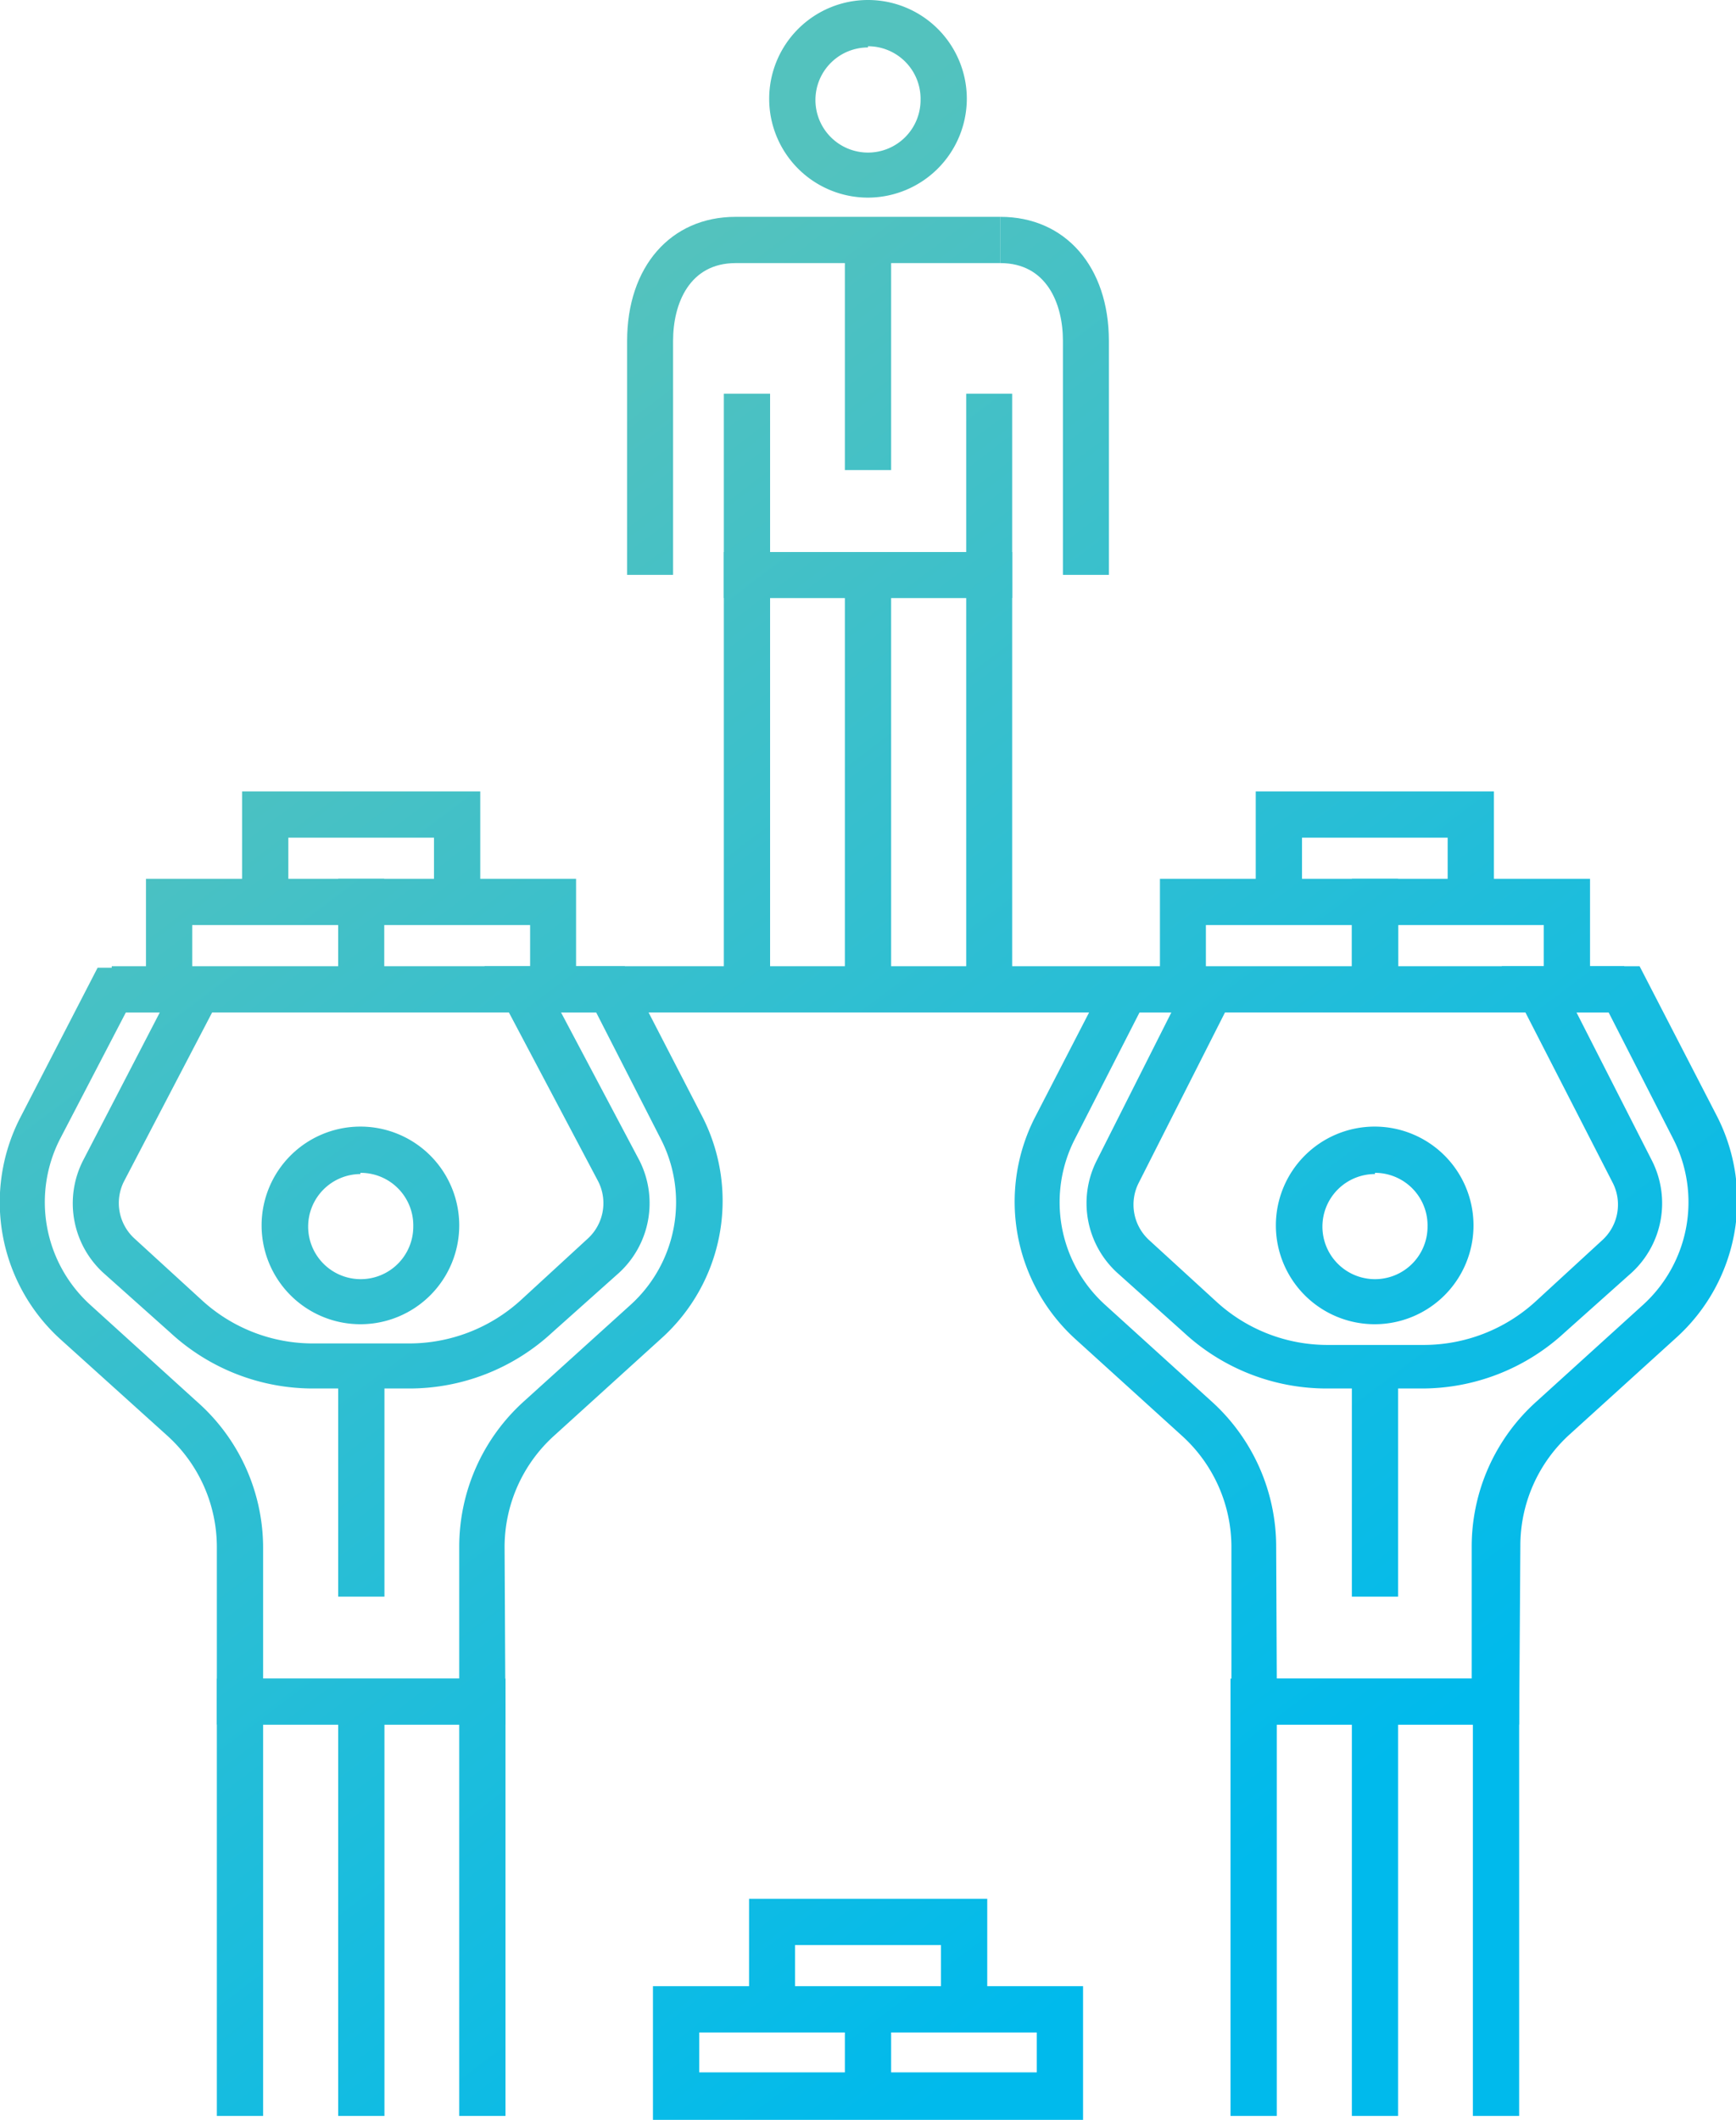 <svg xmlns="http://www.w3.org/2000/svg" xmlns:xlink="http://www.w3.org/1999/xlink" viewBox="0 0 57.8 70.58">
  <defs>
    <style>
      .cls-1 {
        fill: url(#linear-gradient);
      }

      .cls-2 {
        fill: url(#linear-gradient-2);
      }

      .cls-3 {
        fill: url(#linear-gradient-3);
      }

      .cls-4 {
        fill: url(#linear-gradient-4);
      }

      .cls-5 {
        fill: url(#linear-gradient-5);
      }

      .cls-6 {
        fill: url(#linear-gradient-6);
      }

      .cls-7 {
        fill: url(#linear-gradient-7);
      }

      .cls-8 {
        fill: url(#linear-gradient-8);
      }

      .cls-9 {
        fill: url(#linear-gradient-9);
      }

      .cls-10 {
        fill: url(#linear-gradient-10);
      }

      .cls-11 {
        fill: url(#linear-gradient-11);
      }

      .cls-12 {
        fill: url(#linear-gradient-12);
      }

      .cls-13 {
        fill: url(#linear-gradient-13);
      }

      .cls-14 {
        fill: url(#linear-gradient-14);
      }

      .cls-15 {
        fill: url(#linear-gradient-15);
      }

      .cls-16 {
        fill: url(#linear-gradient-16);
      }

      .cls-17 {
        fill: url(#linear-gradient-17);
      }

      .cls-18 {
        fill: url(#linear-gradient-18);
      }

      .cls-19 {
        fill: url(#linear-gradient-19);
      }

      .cls-20 {
        fill: url(#linear-gradient-20);
      }

      .cls-21 {
        fill: url(#linear-gradient-21);
      }

      .cls-22 {
        fill: url(#linear-gradient-22);
      }

      .cls-23 {
        fill: url(#linear-gradient-23);
      }

      .cls-24 {
        fill: url(#linear-gradient-24);
      }

      .cls-25 {
        fill: url(#linear-gradient-25);
      }

      .cls-26 {
        fill: url(#linear-gradient-26);
      }
    </style>
    <linearGradient id="linear-gradient" x1="-10.42" y1="33.45" x2="22.26" y2="76.72" gradientUnits="userSpaceOnUse">
      <stop offset="0" stop-color="#53c2be"/>
      <stop offset="1" stop-color="#00baec"/>
    </linearGradient>
    <linearGradient id="linear-gradient-2" x1="-10.6" y1="33.59" x2="22.07" y2="76.86" xlink:href="#linear-gradient"/>
    <linearGradient id="linear-gradient-3" x1="-0.32" y1="25.82" x2="32.36" y2="69.09" xlink:href="#linear-gradient"/>
    <linearGradient id="linear-gradient-4" x1="0.34" y1="25.32" x2="33.01" y2="68.6" xlink:href="#linear-gradient"/>
    <linearGradient id="linear-gradient-5" x1="-3.76" y1="28.42" x2="28.91" y2="71.69" xlink:href="#linear-gradient"/>
    <linearGradient id="linear-gradient-6" x1="11.08" y1="17.22" x2="43.75" y2="60.49" xlink:href="#linear-gradient"/>
    <linearGradient id="linear-gradient-7" x1="10.89" y1="17.36" x2="43.57" y2="60.63" xlink:href="#linear-gradient"/>
    <linearGradient id="linear-gradient-8" x1="21.18" y1="9.59" x2="53.85" y2="52.86" xlink:href="#linear-gradient"/>
    <linearGradient id="linear-gradient-9" x1="21.84" y1="9.09" x2="54.51" y2="52.36" xlink:href="#linear-gradient"/>
    <linearGradient id="linear-gradient-10" x1="17.73" y1="12.19" x2="50.41" y2="55.46" xlink:href="#linear-gradient"/>
    <linearGradient id="linear-gradient-11" x1="2.97" y1="23.34" x2="35.64" y2="66.61" xlink:href="#linear-gradient"/>
    <linearGradient id="linear-gradient-12" x1="7.04" y1="20.27" x2="39.71" y2="63.54" xlink:href="#linear-gradient"/>
    <linearGradient id="linear-gradient-13" x1="6.4" y1="20.75" x2="39.08" y2="64.02" xlink:href="#linear-gradient"/>
    <linearGradient id="linear-gradient-14" x1="-2.16" y1="27.22" x2="30.51" y2="70.49" xlink:href="#linear-gradient"/>
    <linearGradient id="linear-gradient-15" x1="-0.58" y1="26.02" x2="32.09" y2="69.29" xlink:href="#linear-gradient"/>
    <linearGradient id="linear-gradient-16" x1="24.46" y1="7.11" x2="57.14" y2="50.38" xlink:href="#linear-gradient"/>
    <linearGradient id="linear-gradient-17" x1="28.53" y1="4.04" x2="61.21" y2="47.31" xlink:href="#linear-gradient"/>
    <linearGradient id="linear-gradient-18" x1="27.9" y1="4.52" x2="60.57" y2="47.79" xlink:href="#linear-gradient"/>
    <linearGradient id="linear-gradient-19" x1="14.87" y1="14.36" x2="47.54" y2="57.63" xlink:href="#linear-gradient"/>
    <linearGradient id="linear-gradient-20" x1="18.37" y1="11.71" x2="51.04" y2="54.98" xlink:href="#linear-gradient"/>
    <linearGradient id="linear-gradient-21" x1="18.18" y1="11.85" x2="50.86" y2="55.12" xlink:href="#linear-gradient"/>
    <linearGradient id="linear-gradient-22" x1="29.13" y1="3.59" x2="61.8" y2="46.86" xlink:href="#linear-gradient"/>
    <linearGradient id="linear-gradient-23" x1="25.02" y1="6.68" x2="57.7" y2="49.96" xlink:href="#linear-gradient"/>
    <linearGradient id="linear-gradient-24" x1="22.77" y1="8.39" x2="55.44" y2="51.66" xlink:href="#linear-gradient"/>
    <linearGradient id="linear-gradient-25" x1="23.22" y1="8.05" x2="55.89" y2="51.32" xlink:href="#linear-gradient"/>
    <linearGradient id="linear-gradient-26" x1="28.4" y1="4.14" x2="61.08" y2="47.41" xlink:href="#linear-gradient"/>
  </defs>
  <title>cfosolve</title>
  <g id="Layer_2" data-name="Layer 2">
    <g id="Icon_Set" data-name="Icon Set">
      <g>
        <polygon class="cls-1" points="16.83 70.45 15.29 70.45 15.29 57.42 8.76 57.42 8.76 70.45 7.22 70.45 7.22 55.89 16.83 55.89 16.83 70.45"/>
        <rect class="cls-2" x="11.26" y="56.65" width="1.54" height="13.8"/>
        <path class="cls-3" d="M16.83,57.42H7.22V51.5a5,5,0,0,0-1.64-3.69L2,44.58A6.16,6.16,0,0,1,.67,37.22l2.58-5H7.84L4.12,39.35a1.6,1.6,0,0,0,.35,1.88l2.24,2.05a5.47,5.47,0,0,0,3.73,1.45h3.17a5.52,5.52,0,0,0,3.74-1.45l2.23-2.05a1.6,1.6,0,0,0,.34-1.89l-3.79-7.17H20.8l2.58,5A6.16,6.16,0,0,1,22,44.58l-3.56,3.23a5,5,0,0,0-1.64,3.69ZM8.76,55.89h6.53V51.5a6.52,6.52,0,0,1,2.14-4.83L21,43.44a4.61,4.61,0,0,0,1-5.52l-2.15-4.21H18.68l2.61,4.93a3.15,3.15,0,0,1-.67,3.73l-2.24,2a7,7,0,0,1-4.77,1.86H10.44a7,7,0,0,1-4.77-1.86l-2.24-2a3.14,3.14,0,0,1-.67-3.72l2.56-4.94H4.19L2,37.92a4.62,4.62,0,0,0,1,5.52l3.56,3.23A6.49,6.49,0,0,1,8.76,51.5Z"/>
        <path class="cls-4" d="M12,44.09a3.29,3.29,0,1,1,3.29-3.29A3.29,3.29,0,0,1,12,44.09Zm0-5a1.75,1.75,0,1,0,1.76,1.75A1.75,1.75,0,0,0,12,39.05Z"/>
        <rect class="cls-5" x="11.26" y="45.5" width="1.54" height="7.66"/>
        <polygon class="cls-6" points="50.58 70.45 49.04 70.45 49.04 57.42 42.51 57.42 42.51 70.45 40.97 70.45 40.97 55.89 50.58 55.89 50.58 70.45"/>
        <rect class="cls-7" x="45.01" y="56.65" width="1.54" height="13.8"/>
        <path class="cls-8" d="M50.58,57.42H41V51.5a5,5,0,0,0-1.64-3.69l-3.56-3.23a6.18,6.18,0,0,1-1.35-7.36l2.58-5h4.51l-3.63,7.17a1.6,1.6,0,0,0,.34,1.89l2.24,2.05a5.47,5.47,0,0,0,3.73,1.45h3.17a5.52,5.52,0,0,0,3.74-1.45l2.23-2.05a1.6,1.6,0,0,0,.34-1.89L50,32.17h4.59l2.58,5a6.16,6.16,0,0,1-1.35,7.36l-3.56,3.23a5,5,0,0,0-1.64,3.69Zm-8.07-1.53H49V51.5a6.49,6.49,0,0,1,2.15-4.83l3.56-3.23a4.62,4.62,0,0,0,1-5.52l-2.15-4.21H52.49L55,38.64a3.14,3.14,0,0,1-.67,3.73l-2.24,2a7,7,0,0,1-4.77,1.86H44.19a7,7,0,0,1-4.77-1.86l-2.23-2a3.14,3.14,0,0,1-.68-3.72L39,33.71H37.94l-2.15,4.21a4.61,4.61,0,0,0,1,5.52l3.56,3.23a6.52,6.52,0,0,1,2.14,4.83Z"/>
        <path class="cls-9" d="M45.78,44.09a3.29,3.29,0,1,1,3.28-3.29A3.29,3.29,0,0,1,45.78,44.09Zm0-5a1.75,1.75,0,1,0,1.75,1.75A1.75,1.75,0,0,0,45.78,39.05Z"/>
        <rect class="cls-10" x="45.01" y="45.5" width="1.54" height="7.66"/>
        <polygon class="cls-11" points="12.79 32.94 11.26 32.94 11.26 30.8 6.4 30.8 6.4 32.94 4.86 32.94 4.86 29.26 12.79 29.26 12.79 32.94"/>
        <polygon class="cls-12" points="19.18 32.94 17.65 32.94 17.65 30.8 12.79 30.8 12.79 32.94 11.26 32.94 11.26 29.26 19.18 29.26 19.18 32.94"/>
        <polygon class="cls-13" points="15.99 30.03 14.45 30.03 14.45 27.89 9.6 27.89 9.6 30.03 8.06 30.03 8.06 26.35 15.99 26.35 15.99 30.03"/>
        <path class="cls-14" d="M36.06,70.58H21.74V66.13H36.06ZM29.67,69h4.85V67.67H29.67Zm-6.39,0h4.85V67.67H23.28Z"/>
        <polygon class="cls-15" points="32.87 66.9 31.33 66.9 31.33 64.76 26.47 64.76 26.47 66.9 24.94 66.9 24.94 63.22 32.87 63.22 32.87 66.9"/>
        <polygon class="cls-16" points="46.55 32.94 45.01 32.94 45.01 30.8 40.15 30.8 40.15 32.94 38.62 32.94 38.62 29.26 46.55 29.26 46.55 32.94"/>
        <polygon class="cls-17" points="52.94 32.94 51.4 32.94 51.4 30.8 46.55 30.8 46.55 32.94 45.01 32.94 45.01 29.26 52.94 29.26 52.94 32.94"/>
        <polygon class="cls-18" points="49.74 30.03 48.2 30.03 48.2 27.89 43.35 27.89 43.35 30.03 41.81 30.03 41.81 26.35 49.74 26.35 49.74 30.03"/>
        <rect class="cls-19" x="3.72" y="32.17" width="50.36" height="1.54"/>
        <g>
          <polygon class="cls-20" points="33.7 32.94 32.17 32.94 32.17 19.91 25.64 19.91 25.64 32.94 24.1 32.94 24.1 18.38 33.7 18.38 33.7 32.94"/>
          <rect class="cls-21" x="28.13" y="19.14" width="1.54" height="13.8"/>
          <path class="cls-22" d="M28.9,6.58a3.29,3.29,0,1,1,3.29-3.29A3.3,3.3,0,0,1,28.9,6.58Zm0-5a1.75,1.75,0,1,0,1.75,1.75A1.75,1.75,0,0,0,28.9,1.54Z"/>
          <rect class="cls-23" x="28.13" y="7.99" width="1.54" height="7.66"/>
          <polygon class="cls-24" points="33.7 19.91 24.1 19.91 24.1 13.11 25.64 13.11 25.64 18.38 32.17 18.38 32.17 13.11 33.7 13.11 33.7 19.91"/>
          <path class="cls-25" d="M22.41,19.14H20.88V11.35c0-2.47,1.45-4.13,3.61-4.13h8.82V8.76H24.49c-1.53,0-2.08,1.34-2.08,2.59Z"/>
          <path class="cls-26" d="M36.92,19.14H35.39V11.35c0-1.25-.55-2.59-2.08-2.59V7.22c2.16,0,3.61,1.66,3.61,4.13Z"/>
        </g>
      </g>
    </g>
  </g>
</svg>
